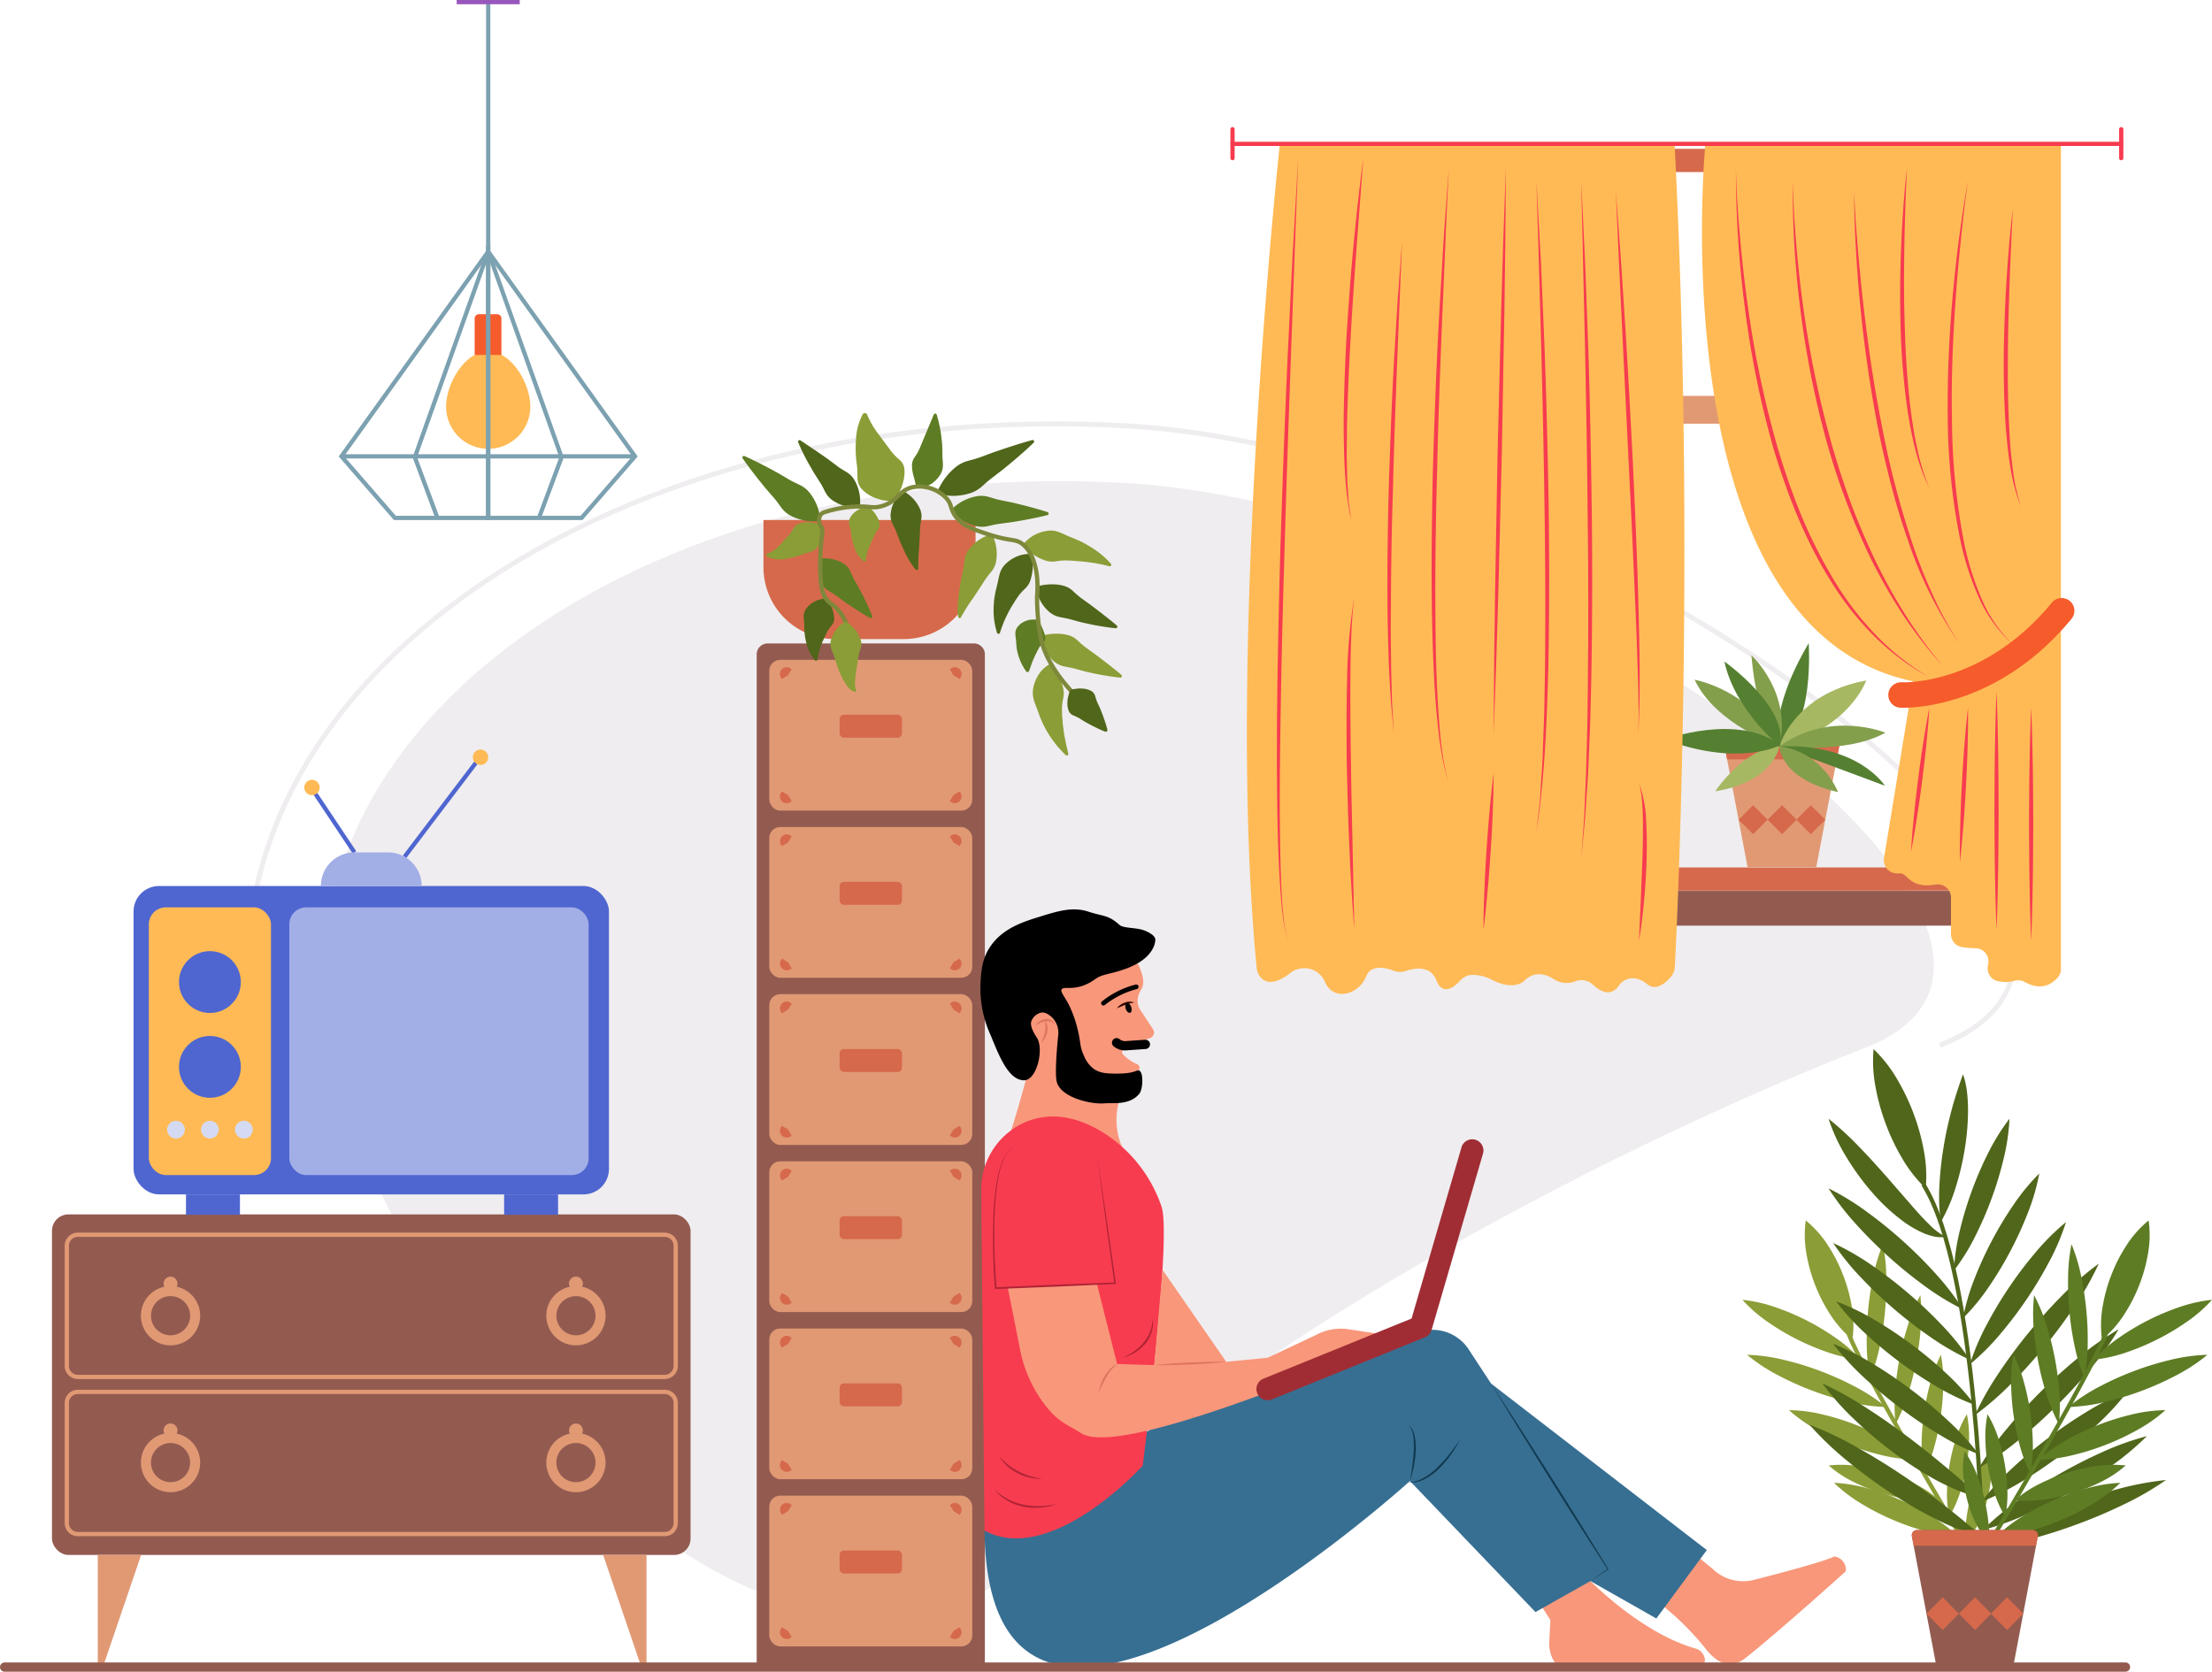 <svg xmlns="http://www.w3.org/2000/svg" viewBox="0 0 477.089 360.614" id="guy-working-at-home"><g data-name="Layer 2"><g data-name="Layer 1"><path fill="#efedef" d="M69.712,207.445c-3.461,62.153,98.661,190.315,160.082,121.802,32.331-36.064,112.992-79.965,172.616-103.274,57.976-22.665-68.21-116.685-160.082-121.801S73.173,145.292,69.712,207.445Z"></path><path fill="#efedef" d="M418.606,225.964l-.388-.99c11.911-4.656,17.12-12.207,15.484-22.441-2.996-18.743-28.903-44.795-67.611-67.989-40.654-24.36-86.752-40.119-123.313-42.155C142.449,86.79,57.758,137.397,53.984,205.174l-1.062-.059c3.808-68.363,89.005-119.399,189.916-113.79,36.725,2.045,83.005,17.86,123.8,42.305,38.971,23.352,65.071,49.689,68.115,68.734C436.455,213.009,430.871,221.17,418.606,225.964Z"></path><rect width="137.734" height="73.458" x="11.208" y="261.97" fill="#935b50" rx="3.542"></rect><path fill="#e19974" d="M143.376 297.482H16.775a2.822 2.822 0 01-2.819-2.819V268.721a2.822 2.822 0 012.819-2.819H143.376a2.822 2.822 0 012.819 2.819v25.943A2.822 2.822 0 01143.376 297.482zM16.775 266.817a1.906 1.906 0 00-1.904 1.904v25.943A1.906 1.906 0 0016.775 296.567H143.376a1.906 1.906 0 001.904-1.904V268.721a1.906 1.906 0 00-1.904-1.904zM143.376 331.381H16.775a2.822 2.822 0 01-2.819-2.819V302.62a2.822 2.822 0 012.819-2.819H143.376a2.822 2.822 0 012.819 2.819v25.943A2.822 2.822 0 01143.376 331.381zM16.775 300.716a1.906 1.906 0 00-1.904 1.904v25.943a1.906 1.906 0 001.904 1.904H143.376a1.906 1.906 0 001.904-1.904V302.62a1.906 1.906 0 00-1.904-1.904z"></path><path fill="#e19974" d="M38.107 277.573a1.479 1.479 0 00.172-.682 1.494 1.494 0 00-2.989 0 1.478 1.478 0 00.172.682 6.389 6.389 0 102.645 0zm-1.323 10.471a4.223 4.223 0 114.223-4.223A4.228 4.228 0 0136.784 288.044zM125.543 277.573a1.478 1.478 0 00.172-.682 1.494 1.494 0 10-2.988 0 1.478 1.478 0 00.172.682 6.388 6.388 0 102.645 0zm-1.323 10.471a4.223 4.223 0 114.223-4.223A4.228 4.228 0 01124.22 288.044zM38.107 309.256a1.478 1.478 0 00.171-.681 1.494 1.494 0 10-2.817.681 6.388 6.388 0 102.646 0zm-1.323 10.472a4.223 4.223 0 114.223-4.223A4.228 4.228 0 0136.784 319.728zM125.543 309.256a1.478 1.478 0 00.171-.681 1.494 1.494 0 10-2.988 0 1.478 1.478 0 00.171.681 6.388 6.388 0 102.646 0zm-1.323 10.472a4.223 4.223 0 114.223-4.223A4.228 4.228 0 01124.22 319.728z"></path><polygon fill="#e19974" points="21.084 335.428 21.084 358.817 22.47 358.817 30.439 335.428 21.084 335.428"></polygon><polygon fill="#e19974" points="139.442 335.428 139.442 358.817 138.056 358.817 130.087 335.428 139.442 335.428"></polygon><rect width="25.71" height=".914" x="82.175" y="174.121" fill="#4f66d0" transform="rotate(-52.812 95.03 174.578)"></rect><rect width=".915" height="15.833" x="71.604" y="169.375" fill="#4f66d0" transform="rotate(-33.691 72.061 177.29)"></rect><circle cx="103.638" cy="163.349" r="1.66" fill="#ffba55"></circle><circle cx="67.29" cy="169.877" r="1.66" fill="#ffba55"></circle><rect width="102.537" height="66.528" x="28.807" y="191.124" fill="#4f66d0" rx="5.489" transform="rotate(-180 80.075 224.389)"></rect><rect width="64.552" height="57.746" x="62.4" y="195.735" fill="#a2aee6" rx="3.623" transform="rotate(-180 94.677 224.608)"></rect><rect width="26.348" height="57.746" x="32.1" y="195.735" fill="#ffba55" rx="3.659"></rect><rect width="11.637" height="4.391" x="108.729" y="257.653" fill="#4f66d0" transform="rotate(-180 114.547 259.848)"></rect><rect width="11.637" height="4.391" x="40.114" y="257.653" fill="#4f66d0" transform="rotate(-180 45.933 259.848)"></rect><path fill="#a2aee6" d="M69.207,183.879H90.944a0,0,0,0,1,0,0v0a7.246,7.246,0,0,1-7.246,7.246H76.453a7.246,7.246,0,0,1-7.246-7.246v0A0,0,0,0,1,69.207,183.879Z" transform="rotate(-180 80.075 187.501)"></path><circle cx="45.274" cy="211.846" r="6.669" fill="#4f66d0"></circle><circle cx="45.274" cy="230.143" r="6.669" fill="#4f66d0"></circle><circle cx="52.593" cy="243.687" r="1.917" fill="#d5daf3"></circle><circle cx="45.274" cy="243.687" r="1.917" fill="#d5daf3"></circle><circle cx="37.955" cy="243.687" r="1.917" fill="#d5daf3"></circle><path fill="#935b50" d="M212.418,141.161V358.837H163.205V141.161a2.361,2.361,0,0,1,2.361-2.361h44.489A2.361,2.361,0,0,1,212.418,141.161Z"></path><rect width="43.781" height="32.517" x="165.921" y="178.4" fill="#e19974" rx="2.361" transform="rotate(-180 187.811 194.659)"></rect><rect width="43.781" height="32.517" x="165.921" y="142.341" fill="#e19974" rx="2.361" transform="rotate(-180 187.811 158.6)"></rect><path fill="#d6694b" d="M168.702 170.731c.742.519 1.029.586 1.25.811.228.219.292.504.811 1.25a1.459 1.459 0 11-2.061-2.061zM170.763 144.407c-.519.742-.586 1.029-.811 1.25-.219.228-.504.292-1.25.811a1.459 1.459 0 112.061-2.061zM206.921 146.468c-.742-.519-1.029-.586-1.25-.811-.228-.219-.292-.504-.811-1.25a1.459 1.459 0 112.061 2.061zM204.86 172.793c.519-.742.586-1.029.811-1.25.219-.228.504-.292 1.25-.811a1.459 1.459 0 11-2.061 2.061zM168.702 206.79c.742.52 1.029.586 1.25.811.228.219.292.504.811 1.25a1.459 1.459 0 11-2.061-2.062zM170.763 180.466c-.519.742-.586 1.029-.811 1.25-.219.228-.504.292-1.25.811a1.459 1.459 0 112.061-2.062zM206.921 182.527c-.742-.52-1.029-.586-1.25-.811-.228-.219-.292-.504-.811-1.25a1.459 1.459 0 112.061 2.062zM204.86 208.852c.519-.742.586-1.029.811-1.25.219-.228.504-.292 1.25-.811a1.459 1.459 0 11-2.061 2.062z"></path><rect width="43.781" height="32.517" x="165.921" y="214.459" fill="#e19974" rx="2.361" transform="rotate(-180 187.811 230.718)"></rect><rect width="43.781" height="32.517" x="165.921" y="250.518" fill="#e19974" rx="2.361" transform="rotate(-180 187.812 266.777)"></rect><rect width="43.781" height="32.517" x="165.921" y="286.577" fill="#e19974" rx="2.361" transform="rotate(-180 187.812 302.836)"></rect><rect width="43.781" height="32.517" x="165.921" y="322.636" fill="#e19974" rx="2.361" transform="rotate(-180 187.812 338.895)"></rect><rect width="13.46" height="4.959" x="181.081" y="154.172" fill="#d6694b" rx=".915" transform="rotate(-180 187.811 156.652)"></rect><rect width="13.46" height="4.959" x="181.081" y="226.29" fill="#d6694b" rx=".915" transform="rotate(-180 187.811 228.77)"></rect><rect width="13.46" height="4.959" x="181.081" y="262.349" fill="#d6694b" rx=".915" transform="rotate(-180 187.812 264.829)"></rect><rect width="13.46" height="4.959" x="181.081" y="334.467" fill="#d6694b" rx=".915" transform="rotate(-180 187.812 336.947)"></rect><rect width="13.46" height="4.959" x="181.081" y="298.408" fill="#d6694b" rx=".915" transform="rotate(-180 187.812 300.888)"></rect><rect width="13.46" height="4.959" x="181.081" y="190.231" fill="#d6694b" rx=".915" transform="rotate(-180 187.811 192.71)"></rect><path fill="#d6694b" d="M168.702 242.849c.742.519 1.029.586 1.25.811.228.219.292.504.811 1.25a1.459 1.459 0 11-2.061-2.061zM170.763 216.525c-.519.742-.586 1.029-.811 1.25-.219.228-.504.292-1.25.811a1.459 1.459 0 112.061-2.061zM206.921 218.586c-.742-.519-1.029-.586-1.25-.811-.228-.219-.292-.504-.811-1.25a1.459 1.459 0 112.061 2.061zM204.86 244.911c.519-.742.586-1.029.811-1.25.219-.228.504-.292 1.25-.811a1.459 1.459 0 11-2.061 2.061zM168.702 278.908c.742.52 1.029.586 1.25.811.228.219.292.504.811 1.25a1.459 1.459 0 11-2.061-2.061zM170.763 252.584c-.519.742-.586 1.029-.811 1.25-.219.228-.504.292-1.25.811a1.459 1.459 0 112.061-2.061zM206.921 254.645c-.742-.519-1.029-.586-1.25-.811-.228-.219-.292-.504-.811-1.25a1.459 1.459 0 112.061 2.061zM204.86 280.97c.519-.742.586-1.029.811-1.25.219-.228.504-.292 1.25-.811a1.459 1.459 0 11-2.061 2.061zM168.702 351.026c.742.52 1.029.586 1.25.811.228.219.292.504.811 1.25a1.459 1.459 0 11-2.061-2.061zM170.763 324.702c-.519.742-.586 1.029-.811 1.25-.219.228-.504.292-1.25.811a1.459 1.459 0 112.061-2.061zM206.921 326.763c-.742-.519-1.029-.586-1.25-.811-.228-.219-.292-.504-.811-1.25a1.459 1.459 0 112.061 2.061zM204.86 353.088c.519-.742.586-1.029.811-1.25.219-.228.504-.291 1.25-.811a1.459 1.459 0 11-2.061 2.061zM168.702 314.967c.742.519 1.029.586 1.25.811.228.219.292.504.811 1.25a1.459 1.459 0 11-2.061-2.061zM170.763 288.643c-.519.742-.586 1.029-.811 1.25-.219.228-.504.292-1.25.811a1.459 1.459 0 112.061-2.061zM206.921 290.704c-.742-.52-1.029-.586-1.25-.811-.228-.219-.292-.504-.811-1.25a1.459 1.459 0 112.061 2.061zM204.86 317.029c.519-.742.586-1.029.811-1.25.219-.228.504-.292 1.25-.811a1.459 1.459 0 11-2.061 2.061z"></path><path fill="#d6694b" d="M180.146,112.168h14.787a15.479,15.479,0,0,1,15.479,15.479v10.21a0,0,0,0,1,0,0H164.667a0,0,0,0,1,0,0V127.647A15.479,15.479,0,0,1,180.146,112.168Z" transform="rotate(-180 187.54 125.013)"></path><path fill="#8b9d36" d="M193.192,107.589a13.037,13.037,0,0,0,1.584-3.534,8.206,8.206,0,0,0,.299-2.741,3.006,3.006,0,0,0-.992-2.068,14.051,14.051,0,0,1-1.751-1.742l-2.828-3.811a18.282,18.282,0,0,1-2.438-4.181l-.021-.055a.545.545,0,0,0-.975-.084,12.852,12.852,0,0,0-1.449,5.529,24.748,24.748,0,0,0,.207,5.515c.128.892.064,1.862.117,2.795a3.592,3.592,0,0,0,1.033,2.402,7.682,7.682,0,0,0,2.46,1.664,10.103,10.103,0,0,0,3.878.803.995.995,0,0,0,.859-.464Z"></path><path fill="#5e7c24" d="M201.399,89.43,198.238,96.999a10.348,10.348,0,0,1-1.005,1.682,4.053,4.053,0,0,0-.4.811,3.45,3.45,0,0,0-.136.859,7.255,7.255,0,0,0,.053.913,7.512,7.512,0,0,0,.175.975c.062.31.179.681.279,1.088.118.393.195.797.337,1.388l.016.068a.509.509,0,0,0,.435.386,4.131,4.131,0,0,0,1.62-.183,6.915,6.915,0,0,0,1.324-.652,7.393,7.393,0,0,0,1.025-.868,7.083,7.083,0,0,0,.774-.984,3.865,3.865,0,0,0,.636-2.213c-.008-.777-.121-1.548-.107-2.276-.003-.733-.021-1.456-.059-2.174-.065-.722-.151-1.437-.24-2.147a29.823,29.823,0,0,0-.926-4.218.34.34,0,0,0-.427-.223A.349.349,0,0,0,201.399,89.43Z"></path><path fill="#50661a" d="M222.638,94.929c-1.924.514-3.79,1.128-5.66,1.726l-2.777.944-2.731,1.013c-.906.344-1.87.575-2.813.84a7.107,7.107,0,0,0-2.535,1.315,13.322,13.322,0,0,0-3.809,5.011l-.046.101a.388.388,0,0,0,.193.513l.014.006a8.532,8.532,0,0,0,3.568.553,12.136,12.136,0,0,0,3.057-.514,7.062,7.062,0,0,0,2.569-1.406c.752-.654,1.484-1.34,2.266-1.927l2.334-1.781,2.275-1.874c1.494-1.287,2.986-2.568,4.413-3.964a.331.331,0,0,0-.318-.556Z"></path><path fill="#5e7c24" d="M225.937,110.476c-1.694-.566-3.393-1.008-5.092-1.46l-2.55-.618-2.553-.522c-.852-.157-1.698-.463-2.547-.698a5.614,5.614,0,0,0-2.567-.122,10.351,10.351,0,0,0-2.601.849,9.549,9.549,0,0,0-2.636,1.851.472.472,0,0,0-.022.64,9.545,9.545,0,0,0,2.5,2.032,10.355,10.355,0,0,0,2.536,1.028,5.613,5.613,0,0,0,2.569.058c.863-.175,1.729-.421,2.59-.518l2.584-.342,2.587-.438c1.726-.332,3.452-.654,5.182-1.1a.334.334,0,0,0,.24-.407A.338.338,0,0,0,225.937,110.476Z"></path><path fill="#8b9d36" d="M213.545 115.35a8.668 8.668 0 00-2.747 1.369 8.896 8.896 0 00-1.821 1.803 4.791 4.791 0 00-.92 2.207c-.124.815-.182 1.656-.369 2.443l-.507 2.383-.374 2.438c-.096.821-.191 1.646-.238 2.487a10.451 10.451 0 00.099 2.601.32.32 0 00.599.082l.041-.082a38.171 38.171 0 012.5-3.971l1.329-1.976 1.283-1.997a23.372 23.372 0 011.467-1.917 4.737 4.737 0 00.958-2.135 9.292 9.292 0 00-.718-5.47A.494.494 0 00213.545 115.35zM239.614 121.622a18.538 18.538 0 00-3.957-3.365q-1.098-.703-2.266-1.311c-.783-.39-1.588-.72-2.402-1.06-.822-.282-1.625-.746-2.467-1.053a4.876 4.876 0 00-2.607-.325 7.939 7.939 0 00-5.107 2.774.468.468 0 00.009.621l.017.019a10.817 10.817 0 002.367 1.919 11.096 11.096 0 002.202 1.051 4.91 4.91 0 002.204.215 14.016 14.016 0 012.301-.213c.756.033 1.526.056 2.288.14.775.037 1.552.11 2.327.218a32.317 32.317 0 014.72.893l.032.009a.33.33 0 00.338-.531z"></path><path fill="#50661a" d="M222.167 119.503a6.862 6.862 0 00-3.056.631 7.777 7.777 0 00-2.225 1.522 4.838 4.838 0 00-1.289 2.218c-.237.849-.368 1.736-.595 2.562l-.299 1.253-.228 1.268a24.089 24.089 0 00-.177 2.565 16.306 16.306 0 00.742 4.971.333.333 0 00.632.011l.008-.024a26.08 26.08 0 011.741-4.248 20.488 20.488 0 011.087-1.905l.56-.918.613-.884a11.101 11.101 0 011.473-1.598 4.239 4.239 0 001.095-1.77 11.575 11.575 0 00.379-5.208l-.004-.032A.475.475 0 00222.167 119.503zM240.87 134.927c-1.262-1.08-2.558-2.065-3.835-3.068l-1.928-1.461-1.939-1.394a20.436 20.436 0 01-1.819-1.574 4.746 4.746 0 00-2.019-1.089 9.671 9.671 0 00-2.429-.295 13.348 13.348 0 00-1.37.083 13.603 13.603 0 00-1.586.283l-.025.007a.489.489 0 00-.364.502 6.348 6.348 0 00.364 1.651 9.775 9.775 0 00.646 1.352 8.698 8.698 0 001.717 2.051 4.907 4.907 0 002.206 1.115c.822.187 1.672.297 2.455.532l2.37.641 2.407.518c1.621.297 3.235.586 4.901.738a.335.335 0 00.365-.304A.344.344 0 00240.87 134.927z"></path><path fill="#8b9d36" d="M241.858,145.579c-1.262-1.08-2.558-2.065-3.835-3.068L236.095,141.05l-1.939-1.394a20.438,20.438,0,0,1-1.819-1.574,4.746,4.746,0,0,0-2.019-1.089,9.671,9.671,0,0,0-2.429-.295,13.348,13.348,0,0,0-1.37.083,13.603,13.603,0,0,0-1.586.283l-.025.007a.489.489,0,0,0-.364.502,6.348,6.348,0,0,0,.364,1.651,9.775,9.775,0,0,0,.646,1.352,8.698,8.698,0,0,0,1.717,2.051,4.907,4.907,0,0,0,2.206,1.115c.822.187,1.672.297,2.455.532l2.37.641,2.407.518c1.621.297,3.235.586,4.901.738a.335.335,0,0,0,.365-.304A.344.344,0,0,0,241.858,145.579Z"></path><path fill="#5e7c24" d="M223.695,133.696l-.388-.052-.336-.001c-.225.003-.448.014-.672.03a4.607,4.607,0,0,0-1.115.303,4.029,4.029,0,0,0-1.618,1.146,2.312,2.312,0,0,0-.569,1.671c.021.62.164,1.24.174,1.812a11.119,11.119,0,0,0,.645,3.321,11.557,11.557,0,0,0,1.512,2.9.358.358,0,0,0,.626-.088l.006-.017c.367-1.006.652-1.927,1.058-2.783a10.352,10.352,0,0,1,.588-1.226c.177-.395.404-.764.594-1.125a4.604,4.604,0,0,1,.865-.955,1.173,1.173,0,0,0,.399-1.011,5.225,5.225,0,0,0-.364-1.416c-.088-.265-.231-.584-.367-.912-.21-.384-.304-.703-.554-1.175l-.071-.135A.553.553,0,0,0,223.695,133.696Z"></path><path fill="#8b9d36" d="M226.479,143.237a6.533,6.533,0,0,0-2.457,2.272,8.119,8.119,0,0,0-1.138,2.76,5.459,5.459,0,0,0,.135,2.853c.277.931.701,1.812.981,2.698a22.317,22.317,0,0,0,2.431,4.945,26.538,26.538,0,0,0,1.599,2.174c.569.688,1.207,1.321,1.819,1.945a.329.329,0,0,0,.557-.295l-.006-.031c-.18-.86-.397-1.68-.568-2.502-.131-.839-.351-1.625-.417-2.452l-.17-1.2-.087-1.2c-.108-.778-.094-1.57-.124-2.336a11.841,11.841,0,0,1,.3-2.301,6.847,6.847,0,0,0,.098-1.102,6.347,6.347,0,0,0-.146-1.086,14.41,14.41,0,0,0-.779-2.272,19.258,19.258,0,0,0-1.424-2.663l-.035-.054A.441.441,0,0,0,226.479,143.237Z"></path><path fill="#50661a" d="M194.399,106.127a7.979,7.979,0,0,0-1.654,2.359,7.514,7.514,0,0,0-.639,2.245,3.866,3.866,0,0,0,.34,2.117c.308.677.691,1.342.931,2.028l.783,2.049.918,2.025a17.726,17.726,0,0,0,2.405,3.907.325.325,0,0,0,.568-.227l-.003-.074a41.591,41.591,0,0,1,.169-4.238l.136-2.134.081-2.124a19.053,19.053,0,0,1,.281-2.154,3.79,3.79,0,0,0-.269-2.071,7.733,7.733,0,0,0-1.216-1.948,8.445,8.445,0,0,0-2.196-1.838A.53.53,0,0,0,194.399,106.127Z"></path><path fill="#8b9d36" d="M186.908,109.248l-.373.095-.31.114-.612.236a5.95,5.95,0,0,0-.948.559,4.352,4.352,0,0,0-1.256,1.318,2.076,2.076,0,0,0-.252,1.561c.11.553.316,1.123.372,1.662a15.01,15.01,0,0,0,.766,3.286,6.415,6.415,0,0,0,1.933,2.983.341.341,0,0,0,.543-.261l.003-.073a7.744,7.744,0,0,1,.722-2.721c.176-.44.349-.864.564-1.299l.554-1.29a8.213,8.213,0,0,1,.798-1.252,1.686,1.686,0,0,0,.276-1.336,4.615,4.615,0,0,0-.635-1.56,7.302,7.302,0,0,0-.604-.872l-.432-.478-.216-.242-.277-.26-.019-.018A.648.648,0,0,0,186.908,109.248Z"></path><path fill="#50661a" d="M185.483,109.038a9.018,9.018,0,0,0-.222-3.061,9.196,9.196,0,0,0-.942-2.372,4.818,4.818,0,0,0-1.643-1.709c-.689-.438-1.428-.829-2.059-1.321l-1.923-1.449-1.984-1.394L172.659,95.01l-.008-.005a.334.334,0,0,0-.497.399,41.909,41.909,0,0,0,2.181,4.473l1.221,2.126,1.303,2.052c.448.671.788,1.443,1.182,2.165a4.833,4.833,0,0,0,1.609,1.767,9.097,9.097,0,0,0,2.32,1.096,8.853,8.853,0,0,0,3.05.397A.492.492,0,0,0,185.483,109.038Z"></path><path fill="#5e7c24" d="M176.873 111.923a9.679 9.679 0 00-.789-3.181 10.866 10.866 0 00-1.442-2.419 5.995 5.995 0 00-2.065-1.674c-.812-.408-1.668-.761-2.429-1.228L167.833 102.06l-2.373-1.285c-1.606-.824-3.204-1.655-4.876-2.387a.331.331 0 00-.406.49l.008.012c1.042 1.523 2.157 2.947 3.265 4.378l1.697 2.097 1.755 2.021c.595.66 1.096 1.435 1.641 2.154a5.89 5.89 0 002.006 1.708 10.844 10.844 0 002.629.963 9.944 9.944 0 003.281.201A.466.466 0 00176.873 111.923zM176.668 120.877a8.094 8.094 0 00-.083 2.839 7.386 7.386 0 00.669 2.174 3.673 3.673 0 001.396 1.531 20.956 20.956 0 011.828 1.149l1.696 1.266 1.768 1.202c1.209.775 2.41 1.556 3.704 2.256a.341.341 0 00.48-.424c-.536-1.37-1.164-2.658-1.785-3.952l-.977-1.902-1.048-1.838a20.96 20.96 0 01-.917-1.955 3.673 3.673 0 00-1.348-1.573 7.383 7.383 0 00-2.076-.93 8.096 8.096 0 00-2.828-.265A.535.535 0 00176.668 120.877z"></path><path fill="#50661a" d="M177.941,129.091l-.398.047-.34.081-.673.176a5.855,5.855,0,0,0-1.085.509,4.907,4.907,0,0,0-1.552,1.38,2.777,2.777,0,0,0-.548,1.806c.018.664.136,1.345.127,1.986a14.278,14.278,0,0,0,.502,3.87,9.494,9.494,0,0,0,1.76,3.46.346.346,0,0,0,.605-.178l.003-.023a13.64,13.64,0,0,1,.834-3.218,14.65,14.65,0,0,1,.636-1.447c.199-.469.449-.938.671-1.395a7.854,7.854,0,0,1,.954-1.296,2.11,2.11,0,0,0,.49-1.416,5.879,5.879,0,0,0-.33-1.777,9.066,9.066,0,0,0-.409-1.043l-.315-.591-.155-.3-.209-.331-.024-.038A.565.565,0,0,0,177.941,129.091Z"></path><path fill="#8b9d36" d="M176.687,113.011l-.379-.105-.333-.06-.662-.123a7.78,7.78,0,0,0-1.128-.059,5.458,5.458,0,0,0-1.827.289,2.197,2.197,0,0,0-1.21.977,9.559,9.559,0,0,1-.905,1.39c-.352.385-.704.791-1.062,1.167-.347.417-.706.779-1.081,1.152a6.49,6.49,0,0,1-2.542,1.773l-.063.021a.336.336,0,0,0-.07.605,6.229,6.229,0,0,0,3.969.53,15.99,15.99,0,0,0,3.702-.992c.566-.239,1.234-.356,1.836-.558a2.653,2.653,0,0,0,1.449-1.081,5.064,5.064,0,0,0,.753-1.867,6.344,6.344,0,0,0,.132-1.172l-.039-.687-.025-.345-.072-.392a.582.582,0,0,0-.417-.456Z"></path><path fill="none" stroke="#7e883b" stroke-miterlimit="10" stroke-width=".915" d="M183.055,136.485a10.109,10.109,0,0,0-2.415-5.05c-1.04-1.126-1.622-1.164-2.415-2.196-.669-.87-1.226-2.106-1.317-6.367a50.102,50.102,0,0,1,.439-7.904c.229-1.622-.887-1.396-.652-3.191a1.543,1.543,0,0,1,1.049-1.263,25.176,25.176,0,0,1,7.507-1.255c2.529-.024,2.974.38,4.611,0,3.708-.86,3.831-3.491,7.026-4.172a8.029,8.029,0,0,1,7.073,2.216c1.507,1.564.843,2.514,2.368,4.371,1.446,1.759,3.267,2.397,6.587,3.513,5.298,1.78,6.186.848,7.904,2.415,2.223,2.029,2.661,5.347,2.854,6.807a24.039,24.039,0,0,1,0,4.172,50.982,50.982,0,0,0,.659,8.344c.928,5.585,5.119,10.57,7.904,13.394"></path><path fill="#50661a" d="M230.715,149.17l-.132.357-.083.314-.162.625a6.471,6.471,0,0,0-.115,1.065,4.373,4.373,0,0,0,.245,1.711,1.816,1.816,0,0,0,.98,1.061,11.498,11.498,0,0,1,1.412.68c.419.272.844.539,1.28.796l1.352.733c.932.462,1.856.93,2.872,1.317a.362.362,0,0,0,.48-.424c-.258-1.057-.609-2.031-.953-3.013l-.56-1.432c-.201-.464-.414-.919-.632-1.369a11.474,11.474,0,0,1-.5-1.485,1.817,1.817,0,0,0-.932-1.104,4.372,4.372,0,0,0-1.668-.454,6.477,6.477,0,0,0-1.071-.018l-.64.084-.322.044-.371.087A.683.683,0,0,0,230.715,149.17Z"></path><path fill="#8b9d36" d="M182.077,134.228a7.193,7.193,0,0,0-1.951,1.909,6.286,6.286,0,0,0-.91,1.954,3.189,3.189,0,0,0,.1,1.955c.234.645.549,1.283.722,1.928.193.645.393,1.289.61,1.932.251.641.512,1.278.802,1.912a15.463,15.463,0,0,0,1.059,1.87,3.63,3.63,0,0,0,1.767,1.551.308.308,0,0,0,.371-.426l-.066-.137a3.64,3.64,0,0,1-.164-1.609c.034-.591.093-1.195.186-1.804.073-.607.17-1.219.277-1.83.077-.609.169-1.221.267-1.832a13.726,13.726,0,0,1,.502-1.845,2.944,2.944,0,0,0-.031-1.822,6.662,6.662,0,0,0-.966-1.825,8.306,8.306,0,0,0-1.934-1.87l-.009-.006A.562.562,0,0,0,182.077,134.228Z"></path><path fill="#ffba55" d="M114.383,87.733a9.084,9.084,0,0,1-18.169,0c0-5.017,4.067-11.959,9.084-11.959S114.383,82.716,114.383,87.733Z"></path><path fill="#f65b2b" d="M108.147,76.561h-5.772V68.698a.915.915,0,0,1,.915-.915h3.942a.915.915,0,0,1,.915.915Z"></path><line x1="105.298" x2="105.298" y1=".457" y2="54.279" fill="none" stroke="#7ca1b1" stroke-miterlimit="10" stroke-width=".915"></line><polygon fill="none" stroke="#7ca1b1" stroke-miterlimit="10" stroke-width=".915" points="105.298 54.279 73.641 98.442 85.17 111.731 105.298 111.731 105.298 54.279"></polygon><polyline fill="none" stroke="#7ca1b1" stroke-miterlimit="10" stroke-width=".915" points="105.298 54.279 89.469 98.638 94.355 111.731"></polyline><line x1="73.641" x2="105.298" y1="98.442" y2="98.442" fill="none" stroke="#7ca1b1" stroke-miterlimit="10" stroke-width=".915"></line><polygon fill="none" stroke="#7ca1b1" stroke-miterlimit="10" stroke-width=".915" points="105.298 54.279 136.955 98.442 125.426 111.731 105.298 111.731 105.298 54.279"></polygon><polyline fill="none" stroke="#7ca1b1" stroke-miterlimit="10" stroke-width=".915" points="105.298 54.279 121.127 98.638 116.241 111.731"></polyline><line x1="136.955" x2="105.298" y1="98.442" y2="98.442" fill="none" stroke="#7ca1b1" stroke-miterlimit="10" stroke-width=".915"></line><line x1="98.497" x2="112.099" y1=".457" y2=".457" fill="none" stroke="#9857bd" stroke-miterlimit="10" stroke-width=".915"></line><path fill="none" stroke="#8b9d36" stroke-miterlimit="10" stroke-width=".915" d="M424.223,333.598s-22.066-36.734-25.525-45.956"></path><path fill="#8b9d36" d="M406.109 268.376a39.301 39.301 0 00-2.113 7.083 66.221 66.221 0 00-1.08 7.182 64.905 64.905 0 00-.298 7.256 38.772 38.772 0 00.746 7.355 38.806 38.806 0 002.118-7.083 65.007 65.007 0 001.075-7.182 66.22 66.22 0 00.293-7.257A39.268 39.268 0 00406.109 268.376zM414.178 279.409a37.488 37.488 0 00-2.742 6.679 62.958 62.958 0 00-1.723 6.875 61.997 61.997 0 00-.951 7.023 37.078 37.078 0 00.079 7.22 37.044 37.044 0 002.747-6.678 61.999 61.999 0 001.718-6.876 63.064 63.064 0 00.946-7.024A37.524 37.524 0 00414.178 279.409zM418.624 292.254a31.809 31.809 0 00-2.334 6.208 52.842 52.842 0 00-1.306 6.355 51.957 51.957 0 00-.528 6.466 31.407 31.407 0 00.509 6.614 31.409 31.409 0 002.339-6.207 51.872 51.872 0 001.301-6.355 52.845 52.845 0 00.524-6.466A31.777 31.777 0 00418.624 292.254zM424.223 305.075a24.351 24.351 0 00-2.367 5.283 39.682 39.682 0 00-1.344 5.46 38.948 38.948 0 00-.57 5.593 24.069 24.069 0 00.463 5.772 24.05 24.05 0 002.372-5.282 39.012 39.012 0 001.339-5.46 39.746 39.746 0 00.565-5.594A24.351 24.351 0 00424.223 305.075zM429.163 313.088a21.923 21.923 0 00-2.499 4.639 37.802 37.802 0 00-1.571 4.812 43.196 43.196 0 00-.949 4.935c-.103.838-.197 1.67-.26 2.519a18.748 18.748 0 01-.276 2.58 5.065 5.065 0 00.608-.384l.493-.494a9.119 9.119 0 00.863-1.079 17.28 17.28 0 001.326-2.308 25.704 25.704 0 001.74-4.867 28.81 28.81 0 00.819-5.068A19.078 19.078 0 00429.163 313.088zM401.311 293.307a31.516 31.516 0 00-5.566-4.827 51.578 51.578 0 00-6.152-3.669 50.674 50.674 0 00-6.596-2.792 31.155 31.155 0 00-7.188-1.623 31.147 31.147 0 005.563 4.832 50.68 50.68 0 006.155 3.663 51.558 51.558 0 006.599 2.787A31.513 31.513 0 00401.311 293.307zM406.778 303.519a38.823 38.823 0 00-6.865-4.494 64.638 64.638 0 00-7.322-3.279 63.481 63.481 0 00-7.667-2.36 38.381 38.381 0 00-8.127-1.133 38.389 38.389 0 006.862 4.5 63.495 63.495 0 007.324 3.273 64.624 64.624 0 007.669 2.354A38.824 38.824 0 00406.778 303.519zM413.214 314.87a33.108 33.108 0 00-6.188-4.339 54.408 54.408 0 00-6.66-3.13 53.444 53.444 0 00-7.017-2.215 32.725 32.725 0 00-7.494-.994 32.737 32.737 0 006.186 4.345 53.452 53.452 0 006.663 3.124 54.415 54.415 0 007.02 2.209A33.107 33.107 0 00413.214 314.87zM418.3 323.607a24.82 24.82 0 00-5.435-3.58 39.639 39.639 0 00-5.823-2.341 38.928 38.928 0 00-6.117-1.404 24.557 24.557 0 00-6.508-.153 24.555 24.555 0 005.433 3.586 38.924 38.924 0 005.825 2.335 39.619 39.619 0 006.118 1.398A24.833 24.833 0 00418.3 323.607z"></path><path fill="#8b9d36" d="M422.315 331.446a32.646 32.646 0 00-5.974-4.539 53.578 53.578 0 00-6.49-3.348 52.644 52.644 0 00-6.88-2.447A32.279 32.279 0 00395.57 319.868a32.267 32.267 0 005.972 4.545 52.624 52.624 0 006.492 3.343 53.568 53.568 0 006.882 2.441A32.644 32.644 0 00422.315 331.446zM399.534 288.96a22.978 22.978 0 00-.178-7.337 34.572 34.572 0 00-1.869-6.675 34.005 34.005 0 00-3.151-6.173 22.748 22.748 0 00-4.859-5.504 22.734 22.734 0 00.17 7.34 34.035 34.035 0 001.878 6.672 34.575 34.575 0 003.159 6.17A22.981 22.981 0 00399.534 288.96z"></path><path fill="none" stroke="#50661a" stroke-miterlimit="10" stroke-width=".915" d="M427.648,335.322s-.988-61.094-12.845-79.867"></path><path fill="#50661a" d="M418.591 263.629a41.925 41.925 0 01-.274-8.25 74.17 74.17 0 01.892-8.003c.427-2.639 1.008-5.252 1.692-7.843.683-2.608 1.545-5.118 2.466-7.791a11.431 11.431 0 01.59 2.051 18.279 18.279 0 01.323 2.084 35.319 35.319 0 01.186 4.138 53.123 53.123 0 01-.745 8.109 58.932 58.932 0 01-1.876 7.895A37.123 37.123 0 01418.591 263.629zM404.099 226.307a29.643 29.643 0 015.161 6.631 46.602 46.602 0 013.459 7.268 45.794 45.794 0 012.171 7.75 29.323 29.323 0 01.453 8.393 29.323 29.323 0 01-5.169-6.628 45.751 45.751 0 01-3.451-7.271 46.6 46.6 0 01-2.163-7.753A29.628 29.628 0 01404.099 226.307zM394.384 241.328a68.288 68.288 0 016.796 6.262c2.1 2.177 4.105 4.403 6.066 6.642l5.826 6.686c.977 1.095 1.965 2.174 3.009 3.196A13.738 13.738 0 00419.636 266.8a6.171 6.171 0 01-2.433-.062 11.392 11.392 0 01-2.344-.737 22.64 22.64 0 01-4.175-2.394 40.98 40.98 0 01-6.878-6.363 54.296 54.296 0 01-5.465-7.466A38.859 38.859 0 01394.384 241.328zM394.384 256.349a56.246 56.246 0 018.449 5.196 95.716 95.716 0 017.58 6.161 94.096 94.096 0 016.923 6.891 55.613 55.613 0 016.046 7.864 55.592 55.592 0 01-8.453-5.192 94.025 94.025 0 01-7.576-6.165 95.707 95.707 0 01-6.919-6.895A56.24 56.24 0 01394.384 256.349zM395.372 268.135a55.618 55.618 0 018.536 4.936 94.591 94.591 0 017.693 5.923 92.962 92.962 0 017.055 6.67 54.994 54.994 0 016.203 7.666 54.965 54.965 0 01-8.54-4.931 92.901 92.901 0 01-7.689-5.928 94.585 94.585 0 01-7.051-6.675A55.591 55.591 0 01395.372 268.135zM396.03 280.732a51.708 51.708 0 018.55 4.148 87.566 87.566 0 017.774 5.188 86.108 86.108 0 017.186 5.975 51.096 51.096 0 016.402 7.025 51.142 51.142 0 01-8.554-4.143 86.102 86.102 0 01-7.77-5.193 87.623 87.623 0 01-7.182-5.98A51.708 51.708 0 01396.03 280.732zM395.372 289.872a57.529 57.529 0 018.946 4.542 97.993 97.993 0 018.161 5.576 96.273 96.273 0 017.567 6.358 56.853 56.853 0 016.774 7.402 56.858 56.858 0 01-8.949-4.537 96.274 96.274 0 01-8.157-5.581 97.977 97.977 0 01-7.563-6.363A57.526 57.526 0 01395.372 289.872zM393.066 298.435a74.995 74.995 0 019.351 5.19c2.969 1.901 5.841 3.91 8.642 6.007 2.808 2.085 5.539 4.258 8.222 6.504 2.71 2.227 5.27 4.546 8.074 6.842a22.61 22.61 0 01-5.236-1.528 51.201 51.201 0 01-4.862-2.341 79.8 79.8 0 01-8.935-5.814 92.127 92.127 0 01-8.117-6.85A58.354 58.354 0 01393.066 298.435zM390.267 307.327a77.128 77.128 0 0110.154 4.825c3.243 1.806 6.39 3.746 9.464 5.788q4.613 3.062 9.003 6.439 2.194 1.693 4.347 3.447a38.736 38.736 0 004.413 3.379 8.523 8.523 0 01-2.853-.49c-.919-.272-1.812-.604-2.695-.948-1.76-.699-3.462-1.498-5.13-2.345a97.356 97.356 0 01-9.618-5.674 109.947 109.947 0 01-8.952-6.635A68.047 68.047 0 01390.267 307.327zM421.429 274.091a45.514 45.514 0 011.312-8.806 76.478 76.478 0 012.531-8.36 75.276 75.276 0 013.454-8.023 45.026 45.026 0 014.684-7.573 45.029 45.029 0 01-1.306 8.808 75.279 75.279 0 01-2.537 8.358 76.585 76.585 0 01-3.46 8.021A45.514 45.514 0 01421.429 274.091zM423.382 284.374a46.508 46.508 0 012.527-8.642 78.316 78.316 0 013.676-8.037 77.015 77.015 0 014.545-7.579 46.012 46.012 0 015.704-6.968 46.013 46.013 0 01-2.522 8.645 77.107 77.107 0 01-3.681 8.034 78.411 78.411 0 01-4.55 7.576A46.567 46.567 0 01423.382 284.374zM424.859 294.318a50.943 50.943 0 013.7-8.676 86.329 86.329 0 014.775-7.949 84.813 84.813 0 015.589-7.399 50.372 50.372 0 016.675-6.665 50.368 50.368 0 01-3.695 8.679 84.713 84.713 0 01-4.78 7.945 86.235 86.235 0 01-5.594 7.395A50.945 50.945 0 01424.859 294.318zM425.941 305.289a65.689 65.689 0 015.297-9.311q2.953-4.407 6.302-8.49 3.338-4.092 7.062-7.868a64.67 64.67 0 018.076-7.039 64.664 64.664 0 01-5.292 9.315q-2.953 4.407-6.306 8.486-3.346 4.086-7.067 7.864A65.61 65.61 0 01425.941 305.289zM426.82 316.665a66.338 66.338 0 016.272-8.752q3.413-4.097 7.187-7.831 3.763-3.744 7.879-7.134a65.335 65.335 0 018.802-6.204 65.338 65.338 0 01-6.268 8.757q-3.413 4.097-7.191 7.827-3.77 3.737-7.883 7.13A66.313 66.313 0 01426.82 316.665zM427.355 323.959a57.813 57.813 0 016.815-7.399 98.496 98.496 0 017.597-6.364 96.756 96.756 0 018.19-5.58 57.151 57.151 0 018.98-4.535 57.167 57.167 0 01-6.811 7.404 96.83 96.83 0 01-7.601 6.359 98.568 98.568 0 01-8.194 5.575A57.826 57.826 0 01427.355 323.959zM427.648 330.052a61.201 61.201 0 017.961-6.619q4.176-2.969 8.606-5.493 4.423-2.537 9.094-4.64a60.483 60.483 0 019.744-3.503 60.492 60.492 0 01-7.959 6.625q-4.176 2.968-8.609 5.487-4.428 2.528-9.097 4.635A61.21 61.21 0 01427.648 330.052zM427.42 334.004a66.096 66.096 0 019.314-5.365c3.196-1.543 6.454-2.917 9.765-4.148q4.966-1.848 10.107-3.227a65.134 65.134 0 0110.563-1.998 65.133 65.133 0 01-9.312 5.371q-4.794 2.314-9.768 4.142c-3.313 1.226-6.68 2.308-10.109 3.221A66.087 66.087 0 01427.42 334.004z"></path><path fill="none" stroke="#5e7c24" stroke-miterlimit="10" stroke-width=".915" d="M428.675,333.598s22.066-36.734,25.525-45.956"></path><path fill="#5e7c24" d="M446.789 268.376a39.302 39.302 0 012.113 7.083 66.219 66.219 0 011.08 7.182 64.901 64.901 0 01.298 7.256 38.771 38.771 0 01-.746 7.355 38.807 38.807 0 01-2.118-7.083 65.009 65.009 0 01-1.075-7.182 66.22 66.22 0 01-.293-7.257A39.268 39.268 0 01446.789 268.376zM438.72 279.409a37.488 37.488 0 012.742 6.679 62.963 62.963 0 011.723 6.875 61.999 61.999 0 01.951 7.023 37.078 37.078 0 01-.079 7.22 37.044 37.044 0 01-2.747-6.678 61.997 61.997 0 01-1.718-6.876 63.061 63.061 0 01-.946-7.024A37.523 37.523 0 01438.72 279.409zM434.274 292.254a31.808 31.808 0 012.334 6.208 52.844 52.844 0 011.306 6.355 51.957 51.957 0 01.528 6.466 31.407 31.407 0 01-.509 6.614 31.409 31.409 0 01-2.339-6.207A51.869 51.869 0 01434.293 305.333a52.843 52.843 0 01-.524-6.466A31.778 31.778 0 01434.274 292.254zM428.675 305.075a24.351 24.351 0 012.367 5.283 39.684 39.684 0 011.344 5.46 38.95 38.95 0 01.57 5.593 24.069 24.069 0 01-.463 5.772 24.051 24.051 0 01-2.372-5.282 39.015 39.015 0 01-1.339-5.46 39.749 39.749 0 01-.565-5.594A24.351 24.351 0 01428.675 305.075zM423.735 313.088a21.924 21.924 0 012.499 4.639 37.802 37.802 0 011.571 4.812 43.196 43.196 0 01.949 4.935c.103.838.197 1.67.26 2.519a18.75 18.75 0 00.276 2.58 5.065 5.065 0 01-.608-.384l-.493-.494a9.12 9.12 0 01-.863-1.079 17.281 17.281 0 01-1.326-2.308 25.704 25.704 0 01-1.74-4.867 28.81 28.81 0 01-.819-5.068A19.079 19.079 0 01423.735 313.088zM451.587 293.307a31.516 31.516 0 015.566-4.827 51.579 51.579 0 016.152-3.669 50.674 50.674 0 016.596-2.792 31.155 31.155 0 017.188-1.623 31.148 31.148 0 01-5.563 4.832 50.678 50.678 0 01-6.155 3.663 51.558 51.558 0 01-6.599 2.787A31.513 31.513 0 01451.587 293.307zM446.12 303.519a38.824 38.824 0 016.865-4.494 64.639 64.639 0 017.322-3.279 63.481 63.481 0 017.667-2.36 38.381 38.381 0 018.127-1.133 38.389 38.389 0 01-6.862 4.5 63.495 63.495 0 01-7.324 3.273 64.624 64.624 0 01-7.669 2.354A38.824 38.824 0 01446.12 303.519zM439.684 314.87a33.108 33.108 0 016.188-4.339 54.409 54.409 0 016.66-3.13 53.444 53.444 0 017.017-2.215 32.725 32.725 0 017.494-.994 32.737 32.737 0 01-6.186 4.345 53.452 53.452 0 01-6.663 3.124 54.415 54.415 0 01-7.02 2.209A33.107 33.107 0 01439.684 314.87zM434.598 323.607a24.82 24.82 0 015.435-3.58 39.639 39.639 0 015.823-2.341 38.928 38.928 0 016.117-1.404 24.557 24.557 0 016.508-.153 24.555 24.555 0 01-5.433 3.586 38.925 38.925 0 01-5.825 2.335 39.619 39.619 0 01-6.118 1.398A24.833 24.833 0 01434.598 323.607z"></path><path fill="#5e7c24" d="M430.583 331.446a32.646 32.646 0 015.974-4.539 53.578 53.578 0 016.49-3.348 52.644 52.644 0 016.88-2.447 32.279 32.279 0 017.401-1.244 32.266 32.266 0 01-5.972 4.545 52.625 52.625 0 01-6.492 3.343 53.568 53.568 0 01-6.882 2.441A32.644 32.644 0 01430.583 331.446zM453.364 288.96a22.977 22.977 0 01.178-7.337 34.572 34.572 0 011.869-6.675 34.004 34.004 0 013.151-6.173A22.748 22.748 0 01463.421 263.271a22.734 22.734 0 01-.17 7.34 34.035 34.035 0 01-1.878 6.672 34.576 34.576 0 01-3.159 6.17A22.981 22.981 0 01453.364 288.96z"></path><path fill="#935b50" d="M434.208,359.614H417.675l-5.319-28.218a1.122,1.122,0,0,1,1.094-1.335h24.981a1.122,1.122,0,0,1,1.094,1.335Z"></path><path fill="#d6694b" d="M439.142,333.435l.384-2.039a1.122,1.122,0,0,0-1.094-1.335H413.45a1.122,1.122,0,0,0-1.094,1.335l.384,2.039Z"></path><polygon fill="#d6694b" points="418.996 351.622 415.504 348.097 418.996 344.572 422.489 348.097 418.996 351.622"></polygon><polygon fill="#d6694b" points="425.981 351.622 422.489 348.097 425.981 344.572 429.474 348.097 425.981 351.622"></polygon><polygon fill="#d6694b" points="432.886 351.622 429.393 348.097 432.886 344.572 436.378 348.097 432.886 351.622"></polygon><path fill="#f9977a" d="M340.892 338.922s11.839 12.962 24.77 16.687a2.756 2.756 0 011.987 2.004 1.633 1.633 0 01-1.031 2H337.024c-1.992-.106-2.99-3.347-2.884-5.339l.254-4.781-3.215-5.091zM363.295 333.435l6.143 5.042a9.428 9.428 0 008.847 2.333c5.786-1.472 14.771-3.849 17.37-5.055A2.874 2.874 0 01398.1 338.963s-15.288 13.77-21.898 18.905a4.966 4.966 0 01-6.086.043 11.649 11.649 0 01-2.144-2.135 60.346 60.346 0 00-12.484-11.761h0zM223.243 251.917c5.852 6.424 21.499 11.293 22.095 2.624l-3.109-6.639a14.732 14.732 0 01-1.141-9.215c.122-.588.245-.982.359-.99 1.846-.122 5.574-.762 3.677-4.005a3.166 3.166 0 01.469-2.797.893.893 0 00-.325-1.337 9.107 9.107 0 01-3.114-2.173.632.632 0 01.456-1.019l3.562-.236a.509.509 0 00.448-.67l-.149-.443a.543.543 0 01.35-.691l1.17-.372a1.29 1.29 0 00.687-1.938l-2.726-4.15a3.514 3.514 0 01-.567-2.298c.292-2.703 2.432-2.198.159-7.489 0 0-6.998-5.66-18.104 4.566 0 0 .458-.63-4.606 5.386 0 0-1.994 2.256.191 8.359 0 0-4.595 17.558-5.615 19.122z"></path><path d="M238.151,216.875a.5.5,0,0,1-.484-.855,19.109,19.109,0,0,1,7.287-3.633.5.5,0,0,1,.6.375.495.495,0,0,1-.375.6,18.484,18.484,0,0,0-6.864,3.421A.5.5,0,0,1,238.151,216.875Z"></path><path fill="#350500" d="M240.884,217.515a3.574,3.574,0,0,1,1.675-1.226,2.968,2.968,0,0,1,2.078-.04c-.347.079-.669.122-.984.215-.312.095-.622.175-.923.295C242.118,216.974,241.531,217.247,240.884,217.515Z"></path><ellipse cx="243.397" cy="217.43" fill="#050505" rx=".63" ry="1.1" transform="rotate(-18.641 243.397 217.43)"></ellipse><path fill="#dd765e" d="M223.291,221.262a6.598,6.598,0,0,1,2.127-.929,2.42,2.42,0,0,1,1.082.051,4.304,4.304,0,0,1,1.063.498,2.134,2.134,0,0,0-2.229-1.042,3.159,3.159,0,0,0-2.043,1.422Z"></path><path fill="#dd765e" d="M224.531,224.937a3.315,3.315,0,0,0,.866-1.006,4.042,4.042,0,0,0,.47-1.262,4.897,4.897,0,0,0,.07-.677,3.794,3.794,0,0,0-.067-.676,3.121,3.121,0,0,0-.505-1.23,10.279,10.279,0,0,1,.117,1.27,5.394,5.394,0,0,1-.106,1.219A8.898,8.898,0,0,1,224.531,224.937Z"></path><path d="M220.82,233.039c-3.242-.076-5.205-4.921-7.114-9.632a24.381,24.381,0,0,1-2.237-10.965c.139-2.845.273-5.601,2.215-8.388,2.697-3.872,7.088-5.23,10.591-6.314,3.92-1.213,7.054-2.182,10.386-1.106,3.532,1.141,4.318.682,6.815,2.897.861.764,3.668.514,5.37,1.197.339.136,2.308.926,2.336,1.937.012.436-.141,4.095-6.441,6.337-3.637,1.294-4.924,1.063-6.548,2.23-3.577,2.571-6.083,1.636-6.922,1.977-1.01.409.326,1.594,1.392,3.798a24.984,24.984,0,0,1,1.799,5.2c.687,2.801.38,3.536,1.295,5.452a6.508,6.508,0,0,0,2.207,2.961c1.463.981,3.123.988,5.392.971,3.94-.031,3.994-1.198,4.617-.424.623.775.52,3.886-.266,4.798-2.171,2.518-5.431,1.873-7.574,2.048-2.895.236-9.544-1.307-10.241-4.795-.375-1.874.047-6.945.347-9.934a4.606,4.606,0,0,0-2.322-4.554,2.154,2.154,0,0,0-1.272-.306,2.923,2.923,0,0,0-2.222,1.937c-.082.26-.317,1.176,1.2,3.466C225.221,226.24,223.642,233.105,220.82,233.039Z"></path><path d="M247.353,226.239a1.004,1.004,0,0,1-.251.05l-4.193.29a3.837,3.837,0,0,1-2.709-.865,1,1,0,0,1,1.269-1.547,1.844,1.844,0,0,0,1.302.415l4.193-.29a1,1,0,0,1,.39,1.946Z"></path><path fill="#376f92" d="M357.244,349.135l-14.21-8.072L331.179,347.753l-27.079-28.272s-90.915,82.608-91.755,10.705c0,0,64.996-44.706,97.002-43.312a9.319,9.319,0,0,1,7.408,4.188l4.84,7.391,46.538,35.925Z"></path><path fill="#10394f" d="M343.035 341.063l3.727-2.646-.022.106q-6.446-9.917-12.719-19.943l-6.256-10.036q-3.118-5.024-6.169-10.091 3.24 4.948 6.436 9.923l6.349 9.978q6.309 10.003 12.491 20.086l.04.066-.062.041zM304.1 319.481a57.449 57.449 0 00.795-6.156 17.083 17.083 0 00-.034-3.072 5.418 5.418 0 00-.991-2.866 4.738 4.738 0 011.326 2.817 14.711 14.711 0 01.137 3.148A24.341 24.341 0 01304.1 319.481z"></path><path fill="#10394f" d="M314.883,310.551a22.664,22.664,0,0,1-1.957,3.263,22.41,22.41,0,0,1-2.471,2.913,12.77,12.77,0,0,1-3.077,2.284,6.612,6.612,0,0,1-3.704.794,7.564,7.564,0,0,0,3.542-1.091,13.677,13.677,0,0,0,2.932-2.302,26.407,26.407,0,0,0,2.508-2.801Q313.829,312.132,314.883,310.551Z"></path><path fill="#f73c4f" d="M250.515,260.277c2.281,6.629-4.052,55.896-4.052,55.896s-19.616,21.748-34.118,14.013l-.714-73.315a15.819,15.819,0,0,1,9.447-14.777c4.144-1.76,9.588-2.059,16.222,1.836A30.331,30.331,0,0,1,250.515,260.277Z"></path><path fill="#f9977a" d="M250.73,273.914l13.747,19.854,8.927-.873,10.561-4.979a11.079,11.079,0,0,1,6.843-1.177l11.775,1.761c1.165.174-2.114,2.01-3.719,2.205-3.371.409-56.687,24.263-65.715,18.445-2.945-1.898-4.538-2.172-7.224-5.407a28.361,28.361,0,0,1-5.915-12.627l-2.648-13.343,19.227-.799,4.357,17.264,8.016.241Z"></path><path fill="#dd765e" d="M236.969 300.445a10.231 10.231 0 011.264-3.575 9.387 9.387 0 011.157-1.531 5.262 5.262 0 011.558-1.102 10.251 10.251 0 00-2.336 2.855A29.595 29.595 0 00236.969 300.445zM264.477 293.768c-2.581.3-5.163.43-7.746.574-2.585.093-5.169.2-7.768.136 2.572-.301 5.16-.43 7.746-.574C259.298 293.811 261.887 293.704 264.477 293.768z"></path><path fill="#b02336" d="M248.609 284.513a6.155 6.155 0 01-.229 2.845 7.937 7.937 0 01-1.371 2.547 9.562 9.562 0 01-2.207 1.861c-.406.257-.853.44-1.275.66-.449.165-.898.325-1.35.467l1.254-.66c.395-.255.815-.467 1.185-.75a10.496 10.496 0 002.054-1.858A8.363 8.363 0 00248.609 284.513zM224.804 319.035a11.314 11.314 0 01-5.341-1.25 10.321 10.321 0 01-2.28-1.584 8.938 8.938 0 01-1.721-2.152 14.457 14.457 0 001.942 1.896 11.626 11.626 0 002.259 1.449 14.672 14.672 0 002.492 1.022A18.369 18.369 0 00224.804 319.035zM227.985 324.438a13.107 13.107 0 01-3.614.783 13.967 13.967 0 01-3.716-.219 11.012 11.012 0 01-3.475-1.344 10.57 10.57 0 01-2.791-2.427 13.992 13.992 0 002.957 2.132 11.617 11.617 0 003.398 1.209 15.247 15.247 0 003.61.313A18.984 18.984 0 00227.985 324.438z"></path><path fill="#a02d34" d="M273.405,302.063a2.418,2.418,0,0,1-.91-4.657l31.956-12.976,10.764-36.924a2.417,2.417,0,0,1,4.641,1.354l-11.092,38.046a2.418,2.418,0,0,1-1.411,1.562l-33.039,13.416A2.407,2.407,0,0,1,273.405,302.063Z"></path><path fill="#b02336" d="M236.695,249.731l2.022,13.523,1.951,13.533.026.181-.184.008-12.864.579-12.866.508-.178.007-.013-.175a133.097,133.097,0,0,1-.304-16.196,50.345,50.345,0,0,1,.959-8.045,17.819,17.819,0,0,1,1.265-3.849,6.885,6.885,0,0,1,1.123-1.683,3.417,3.417,0,0,1,1.738-.983,3.397,3.397,0,0,0-1.708,1.01,6.825,6.825,0,0,0-1.08,1.69,17.703,17.703,0,0,0-1.179,3.847,56.451,56.451,0,0,0-.862,8.024,132.809,132.809,0,0,0,.415,16.151l-.191-.168,12.864-.561,12.867-.49-.158.189-1.858-13.546Z"></path><path fill="#d6694b" d="M430.255,192.134H289.271V32.105H430.255ZM294.281,187.125h130.964V37.114H294.281Z"></path><rect width="150.871" height="7.499" x="284.328" y="192.179" fill="#935b50" rx="1.352"></rect><rect width="130.964" height="5.999" x="294.281" y="85.4" fill="#e19974"></rect><rect width="61.744" height="1.048" x="306.516" y="132.979" fill="#e19974" transform="rotate(-43.829 337.388 133.502)"></rect><rect width="50.886" height="1.048" x="308.348" y="111.37" fill="#e19974" transform="rotate(-42.773 333.79 111.895)"></rect><path fill="#e6952a" d="M298.473,120.873a5.708,5.708,0,0,1-2.505.524,5.645,5.645,0,0,1-2.505-.524,5.641,5.641,0,0,1,2.505-.524A5.708,5.708,0,0,1,298.473,120.873Z"></path><polygon fill="#e19974" points="391.74 187.049 376.926 187.049 371.934 160.814 396.732 160.814 391.74 187.049"></polygon><polygon fill="#d6694b" points="396.162 163.809 396.732 160.814 371.934 160.814 372.504 163.809 396.162 163.809"></polygon><rect width="4.426" height="4.426" x="375.897" y="174.613" fill="#d6694b" transform="rotate(45 378.11 176.826)"></rect><rect width="4.426" height="4.426" x="382.156" y="174.613" fill="#d6694b" transform="rotate(45 384.369 176.826)"></rect><rect width="4.426" height="4.426" x="388.343" y="174.613" fill="#d6694b" transform="rotate(45 390.556 176.826)"></rect><path fill="#558031" d="M390.104,138.736s1.301,18.378-6.324,22.273C383.78,161.009,381.14,154.041,390.104,138.736Z"></path><path fill="#849f4c" d="M365.5,146.63s12.474,2.152,18.28,14.379C383.78,161.009,370.063,156.35,365.5,146.63Z"></path><path fill="#a6b862" d="M369.923,170.704s6.344-9.49,13.857-9.695C383.78,161.009,382.649,168.651,369.923,170.704Z"></path><path fill="#849f4c" d="M377.748,141.355s8.802,8.036,6.032,19.654C383.78,161.009,378.904,155.841,377.748,141.355Z"></path><path fill="#a6b862" d="M383.78,161.009s3.092-11.32,18.725-14.223C402.505,146.786,398.987,157.093,383.78,161.009Z"></path><path fill="#849f4c" d="M406.646,158.05s-11.927-4.917-22.866,2.959C383.78,161.009,398.322,162.755,406.646,158.05Z"></path><path fill="#558031" d="M406.538 169.498s-5.759-9.225-22.758-8.489zM359.076 159.516s15.664-5.808 24.909 1.215C383.985 160.731 375.207 165.566 359.076 159.516z"></path><path fill="#558031" d="M371.921,142.697s13.977,9.886,11.972,18.32C383.893,161.017,374.196,153.242,371.921,142.697Z"></path><path fill="#849f4c" d="M396.44,170.849s-11.523-1.967-12.66-9.84C383.78,161.009,392.199,161.426,396.44,170.849Z"></path><path fill="#ffba55" d="M276.042,31.037s-11.804,108.637-4.986,177.823a3.437,3.437,0,0,0,.348,1.238c.646,1.259,2.491,3.274,7.03-.304a3.729,3.729,0,0,1,1.547-.747,4.805,4.805,0,0,1,5.777,2.766c1.976,4.428,7.41,2.616,8.892-1.171,1.038-2.652,4.174-1.913,5.962-1.232a3.748,3.748,0,0,0,2.551.055c1.886-.641,5.347-1.283,6.637,2.001,1.434,3.65,4.107,1.211,5.158.037a3.557,3.557,0,0,1,2.316-1.186,8.874,8.874,0,0,1,4.712,1.149c3.114,1.557,5.102,1.086,6.064.616a3.294,3.294,0,0,0,.877-.66c.625-.629,2.775-2.344,6.069-.286a5.026,5.026,0,0,0,4.777.549,3.605,3.605,0,0,1,3.81.746c1.563,1.45,3.831,2.695,5.601.158a3.593,3.593,0,0,1,3.577-1.51,5.478,5.478,0,0,1,2.489,1.21c1.954,1.609,4.068-.312,5.167-1.619a3.56,3.56,0,0,0,.819-2.119c.53-10.299,4.402-91.177-.058-177.514Z"></path><path fill="#ffba55" d="M367.821,31.037s-10.1,104.513,44.791,115.931l-6.264,38.137a2.845,2.845,0,0,0,2.808,3.306h.766c1.543,0,2.011,3.345,7.509,2.403a2.854,2.854,0,0,1,3.36,2.796v7.898a2.851,2.851,0,0,0,2.475,2.822,22.083,22.083,0,0,0,2.784.219,2.834,2.834,0,0,1,2.789,3.275c-.03.184-.062.367-.097.545a2.84,2.84,0,0,0,2.407,3.333,7.423,7.423,0,0,0,3.11-.058,2.984,2.984,0,0,1,2.438.177c1.686.97,4.594,1.906,7.134-.969a2.783,2.783,0,0,0,.673-1.843V31.037Z"></path><path fill="#f73c4f" d="M279.995 34.111L278.449 76.336c-.493 14.075-1.012 28.149-1.388 42.227q-.671 21.113-.95 42.234c-.089 7.039-.131 14.08-.012 21.118l.103 5.278c.069 1.758.116 3.517.215 5.274.105 1.756.207 3.513.406 5.261.066.879.212 1.745.355 2.613a16.427 16.427 0 00.621 2.561 16.466 16.466 0 01-.676-2.551c-.162-.866-.327-1.733-.412-2.61-.237-1.747-.376-3.504-.518-5.26-.137-1.757-.22-3.516-.327-5.275l-.215-5.281c-.211-7.043-.247-14.089-.244-21.134.027-14.09.365-28.174.74-42.256.453-14.079.958-28.157 1.602-42.228l1.029-21.104zM294.047 34.111l-1.479 19.512c-.46 6.505-.928 13.007-1.271 19.517q-.582 9.76-.788 19.532l-.037 4.885c-.015 1.629.068 3.254.094 4.883-.011 1.632.173 3.249.255 4.876a21.002 21.002 0 00.264 2.426l.328 2.425c-1.403-6.391-1.519-12.982-1.607-19.5-.003-6.532.262-13.058.579-19.579.419-6.514.874-13.026 1.485-19.523C292.48 47.068 293.174 40.578 294.047 34.111zM292.098 200.542c-.474-5.969-.801-11.948-1.07-17.929-.269-5.981-.418-11.967-.555-17.953-.047-5.988-.089-11.978.077-17.967a119.847 119.847 0 011.547-17.894q-.543 4.461-.661 8.941c-.129 2.986-.154 5.976-.183 8.965q-.03 8.969.133 17.941c.06 5.982.222 11.962.341 17.945zM312.49 36.306q-.43 8.299-.763 16.601l-.708 16.601c-.434 11.068-.859 22.136-1.088 33.209-.302 11.07-.434 22.145-.307 33.215.057 5.535.203 11.07.556 16.592.363 5.509.732 11.078 2.31 16.401-1.723-5.282-2.245-10.861-2.757-16.369-.446-5.528-.67-11.07-.813-16.611-.274-11.084-.133-22.171.097-33.25.306-11.078.718-22.153 1.302-33.219l.964-16.593Q311.849 44.591 312.49 36.306z"></path><polygon fill="#f73c4f" points="324.786 36.306 324.679 51.571 324.478 66.834 323.925 97.355 323.162 127.873 322.704 143.13 322.151 158.385 322.257 143.12 322.458 127.858 323.012 97.336 323.777 66.818 324.234 51.561 324.786 36.306"></polygon><path fill="#f73c4f" d="M331.373 38.941l.974 17.557.748 17.568c.443 11.715.715 23.435.935 35.158.122 11.724.159 23.45-.098 35.174-.322 11.714-.766 23.471-2.558 35.065l.484-4.369c.164-1.455.339-2.908.404-4.373.158-2.926.428-5.842.494-8.771.099-2.927.246-5.852.315-8.78l.157-8.785q.167-17.573-.112-35.149c-.143-11.717-.429-23.432-.721-35.148l-.492-17.573zM341.034 38.941l.878 18.27.658 18.279c.395 12.188.607 24.382.775 36.576.105 12.195.089 24.393-.179 36.587-.09 3.048-.138 6.097-.262 9.144l-.381 9.141-.616 9.128c-.257 3.039-.584 6.071-.872 9.105.214-3.042.466-6.079.649-9.12l.392-9.133.251-9.138c.082-3.046.088-6.094.136-9.14.123-12.187.146-24.377-.031-36.566-.091-12.189-.317-24.378-.561-36.567zM348.499 41.137l1.089 14.633.955 14.642c.612 9.763 1.127 19.532 1.637 29.301.439 9.773.892 19.545 1.165 29.326.235 9.776.563 19.574-.014 29.346l.088-3.666c.019-1.221-.024-2.445-.033-3.667-.014-2.444-.113-4.888-.191-7.331q-.214-7.33-.553-14.657-.628-14.655-1.374-29.306L349.843 70.451l-.699-14.655zM353.515 202.902c.095-2.849.244-5.688.366-8.528l.34-8.513c.093-2.836.146-5.671.135-8.505-.028-1.415-.054-2.832-.182-4.241a21.077 21.077 0 00-.659-4.191 27.147 27.147 0 011.544 8.406c.177 2.854.148 5.71.075 8.561-.11 2.849-.278 5.695-.555 8.531C354.311 197.258 353.986 200.09 353.515 202.902zM319.956 200.542c-.005-2.821.089-5.635.199-8.449.1-2.814.271-5.623.442-8.433.193-2.808.388-5.616.654-8.419.257-2.804.527-5.607.9-8.403.007 2.821-.088 5.635-.198 8.449-.1 2.814-.271 5.623-.444 8.433-.194 2.808-.389 5.616-.656 8.419C320.598 194.942 320.327 197.745 319.956 200.542zM302.39 52.115l-1.072 26.567c-.336 8.855-.667 17.71-.874 26.567-.289 8.855-.421 17.714-.463 26.572-.047 4.43.019 8.857.086 13.286l.182 6.642.385 6.635-.609-6.622-.406-6.64c-.16-4.431-.304-8.864-.343-13.298-.103-8.868.036-17.736.254-26.6.284-8.862.601-17.722 1.088-26.574l.785-13.274zM374.408 36.306c.104 5.091.452 10.172.916 15.237q.664 7.601 1.755 15.154a214.427 214.427 0 006.306 29.799c1.436 4.87 3.083 9.676 4.996 14.375a105.746 105.746 0 006.779 13.603 65.585 65.585 0 009.097 12.146 51.437 51.437 0 0011.868 9.468c-9.023-4.807-16.282-12.528-21.566-21.248-5.388-8.71-9.108-18.326-12.051-28.088a204.778 204.778 0 01-6.124-29.961A227.622 227.622 0 01374.408 36.306zM412.173 183.69c.142-2.608.384-5.204.641-7.798.246-2.595.564-5.181.882-7.767.34-2.583.681-5.166 1.092-7.74.402-2.575.819-5.148 1.337-7.709-.141 2.608-.383 5.204-.639 7.798-.247 2.595-.564 5.181-.884 7.767-.341 2.583-.682 5.166-1.094 7.74C413.107 178.556 412.69 181.129 412.173 183.69zM422.712 185.913c-.042-2.78.016-5.554.089-8.328.063-2.774.197-5.545.332-8.315.157-2.769.315-5.538.544-8.304.22-2.766.454-5.531.79-8.291.043 2.78-.015 5.554-.088 8.328-.064 2.774-.198 5.544-.334 8.315-.158 2.769-.316 5.538-.546 8.304C423.282 180.388 423.047 183.153 422.712 185.913zM430.617 200.542c-.189-4.282-.277-8.563-.35-12.845-.075-4.282-.068-8.563-.107-12.845.036-4.282.032-8.563.105-12.845.074-4.282.162-8.563.352-12.845.19 4.281.278 8.563.352 12.845.073 4.282.069 8.563.105 12.845-.038 4.281-.031 8.563-.107 12.845C430.894 191.979 430.806 196.26 430.617 200.542zM438.082 202.902c-.189-4.186-.277-8.371-.35-12.557-.075-4.185-.068-8.371-.107-12.556.036-4.185.032-8.371.105-12.556.074-4.186.162-8.371.352-12.556.19 4.185.278 8.371.352 12.556.073 4.185.069 8.371.105 12.556-.038 4.185-.031 8.371-.107 12.556C438.359 194.531 438.271 198.716 438.082 202.902z"></path><path fill="#f73c4f" d="M386.704 38.941c.044 4.669.339 9.33.741 13.976q.585 6.972 1.57 13.898a214.804 214.804 0 005.601 27.368c1.221 4.494 2.639 8.933 4.212 13.314 1.574 4.384 3.432 8.655 5.39 12.879a122.471 122.471 0 006.73 12.233 104.21 104.21 0 008.252 11.284 104.441 104.441 0 01-8.627-11.041 121.552 121.552 0 01-6.987-12.169 151.104 151.104 0 01-9.851-26.259 203.255 203.255 0 01-5.414-27.517q-.868-6.96-1.319-13.959C386.746 48.283 386.599 43.61 386.704 38.941zM399.878 41.137c.171 4.232.481 8.455.849 12.672q.516 6.327 1.252 12.632c.986 8.402 2.179 16.783 3.842 25.073a194.272 194.272 0 006.27 24.546 108.955 108.955 0 004.574 11.812 76.954 76.954 0 006.048 11.137 89.042 89.042 0 01-11.288-22.722c-1.421-4.001-2.613-8.08-3.673-12.189-1.063-4.108-2.016-8.245-2.828-12.409Q402.533 79.188 401.282 66.515C400.448 58.079 399.931 49.609 399.878 41.137zM424.469 38.941c-.621 4.264-1.111 8.544-1.544 12.828-.451 4.282-.84 8.57-1.132 12.864-.6 8.585-.964 17.19-.787 25.788a143.039 143.039 0 002.419 25.621 61.159 61.159 0 003.634 12.319 29.935 29.935 0 007.072 10.648 30.156 30.156 0 01-7.482-10.468 61.276 61.276 0 01-3.912-12.354 137.31 137.31 0 01-2.644-25.75c-.101-8.634.251-17.266 1.003-25.859q.568-6.444 1.389-12.86C423.064 47.445 423.702 43.181 424.469 38.941z"></path><path fill="#f73c4f" d="M411.295 36.306c-.139 2.9-.274 5.799-.351 8.699q-.156 4.348-.218 8.698c-.084 5.798-.105 11.597.123 17.387.157 5.791.549 11.575 1.262 17.319.36 2.871.819 5.73 1.45 8.554a44.782 44.782 0 002.565 8.288c-2.627-5.213-3.801-11.017-4.712-16.745a159.854 159.854 0 01-1.478-17.385c-.151-5.813-.144-11.629.091-17.436C410.263 47.879 410.636 42.078 411.295 36.306zM434.13 45.089c-.264 5.369-.515 10.734-.702 16.1-.18 5.366-.355 10.731-.353 16.097-.065 5.365.031 10.73.334 16.081.14 2.676.378 5.347.744 8a39.014 39.014 0 001.734 7.836c-2.079-4.99-2.675-10.447-3.18-15.785-.45-5.37-.539-10.757-.545-16.137.074-5.38.236-10.757.567-16.125C433.062 55.789 433.489 50.428 434.13 45.089z"></path><path fill="#f65b2b" d="M410.511,152.676c-.372,0-.603-.011-.679-.014a2.745,2.745,0,0,1,.28-5.482c.75.033,17.791.576,32.439-17.174a2.744,2.744,0,0,1,4.233,3.493C431.79,151.669,414.213,152.676,410.511,152.676Z"></path><path fill="#f73c4f" d="M457.514,31.494H265.833a.457.457,0,1,1,0-.914H457.514a.457.457,0,1,1,0,.914Z"></path><path fill="#f73c4f" d="M265.833 34.568a.457.457 0 01-.458-.457V27.853a.458.458 0 01.915 0v6.258A.457.457 0 01265.833 34.568zM457.514 34.568a.457.457 0 01-.458-.457V27.853a.458.458 0 01.915 0v6.258A.457.457 0 01457.514 34.568z"></path><line x1="1" x2="458.429" y1="359.614" y2="359.614" fill="none" stroke="#935b50" stroke-linecap="round" stroke-linejoin="round" stroke-width="2"></line></g></g></svg>